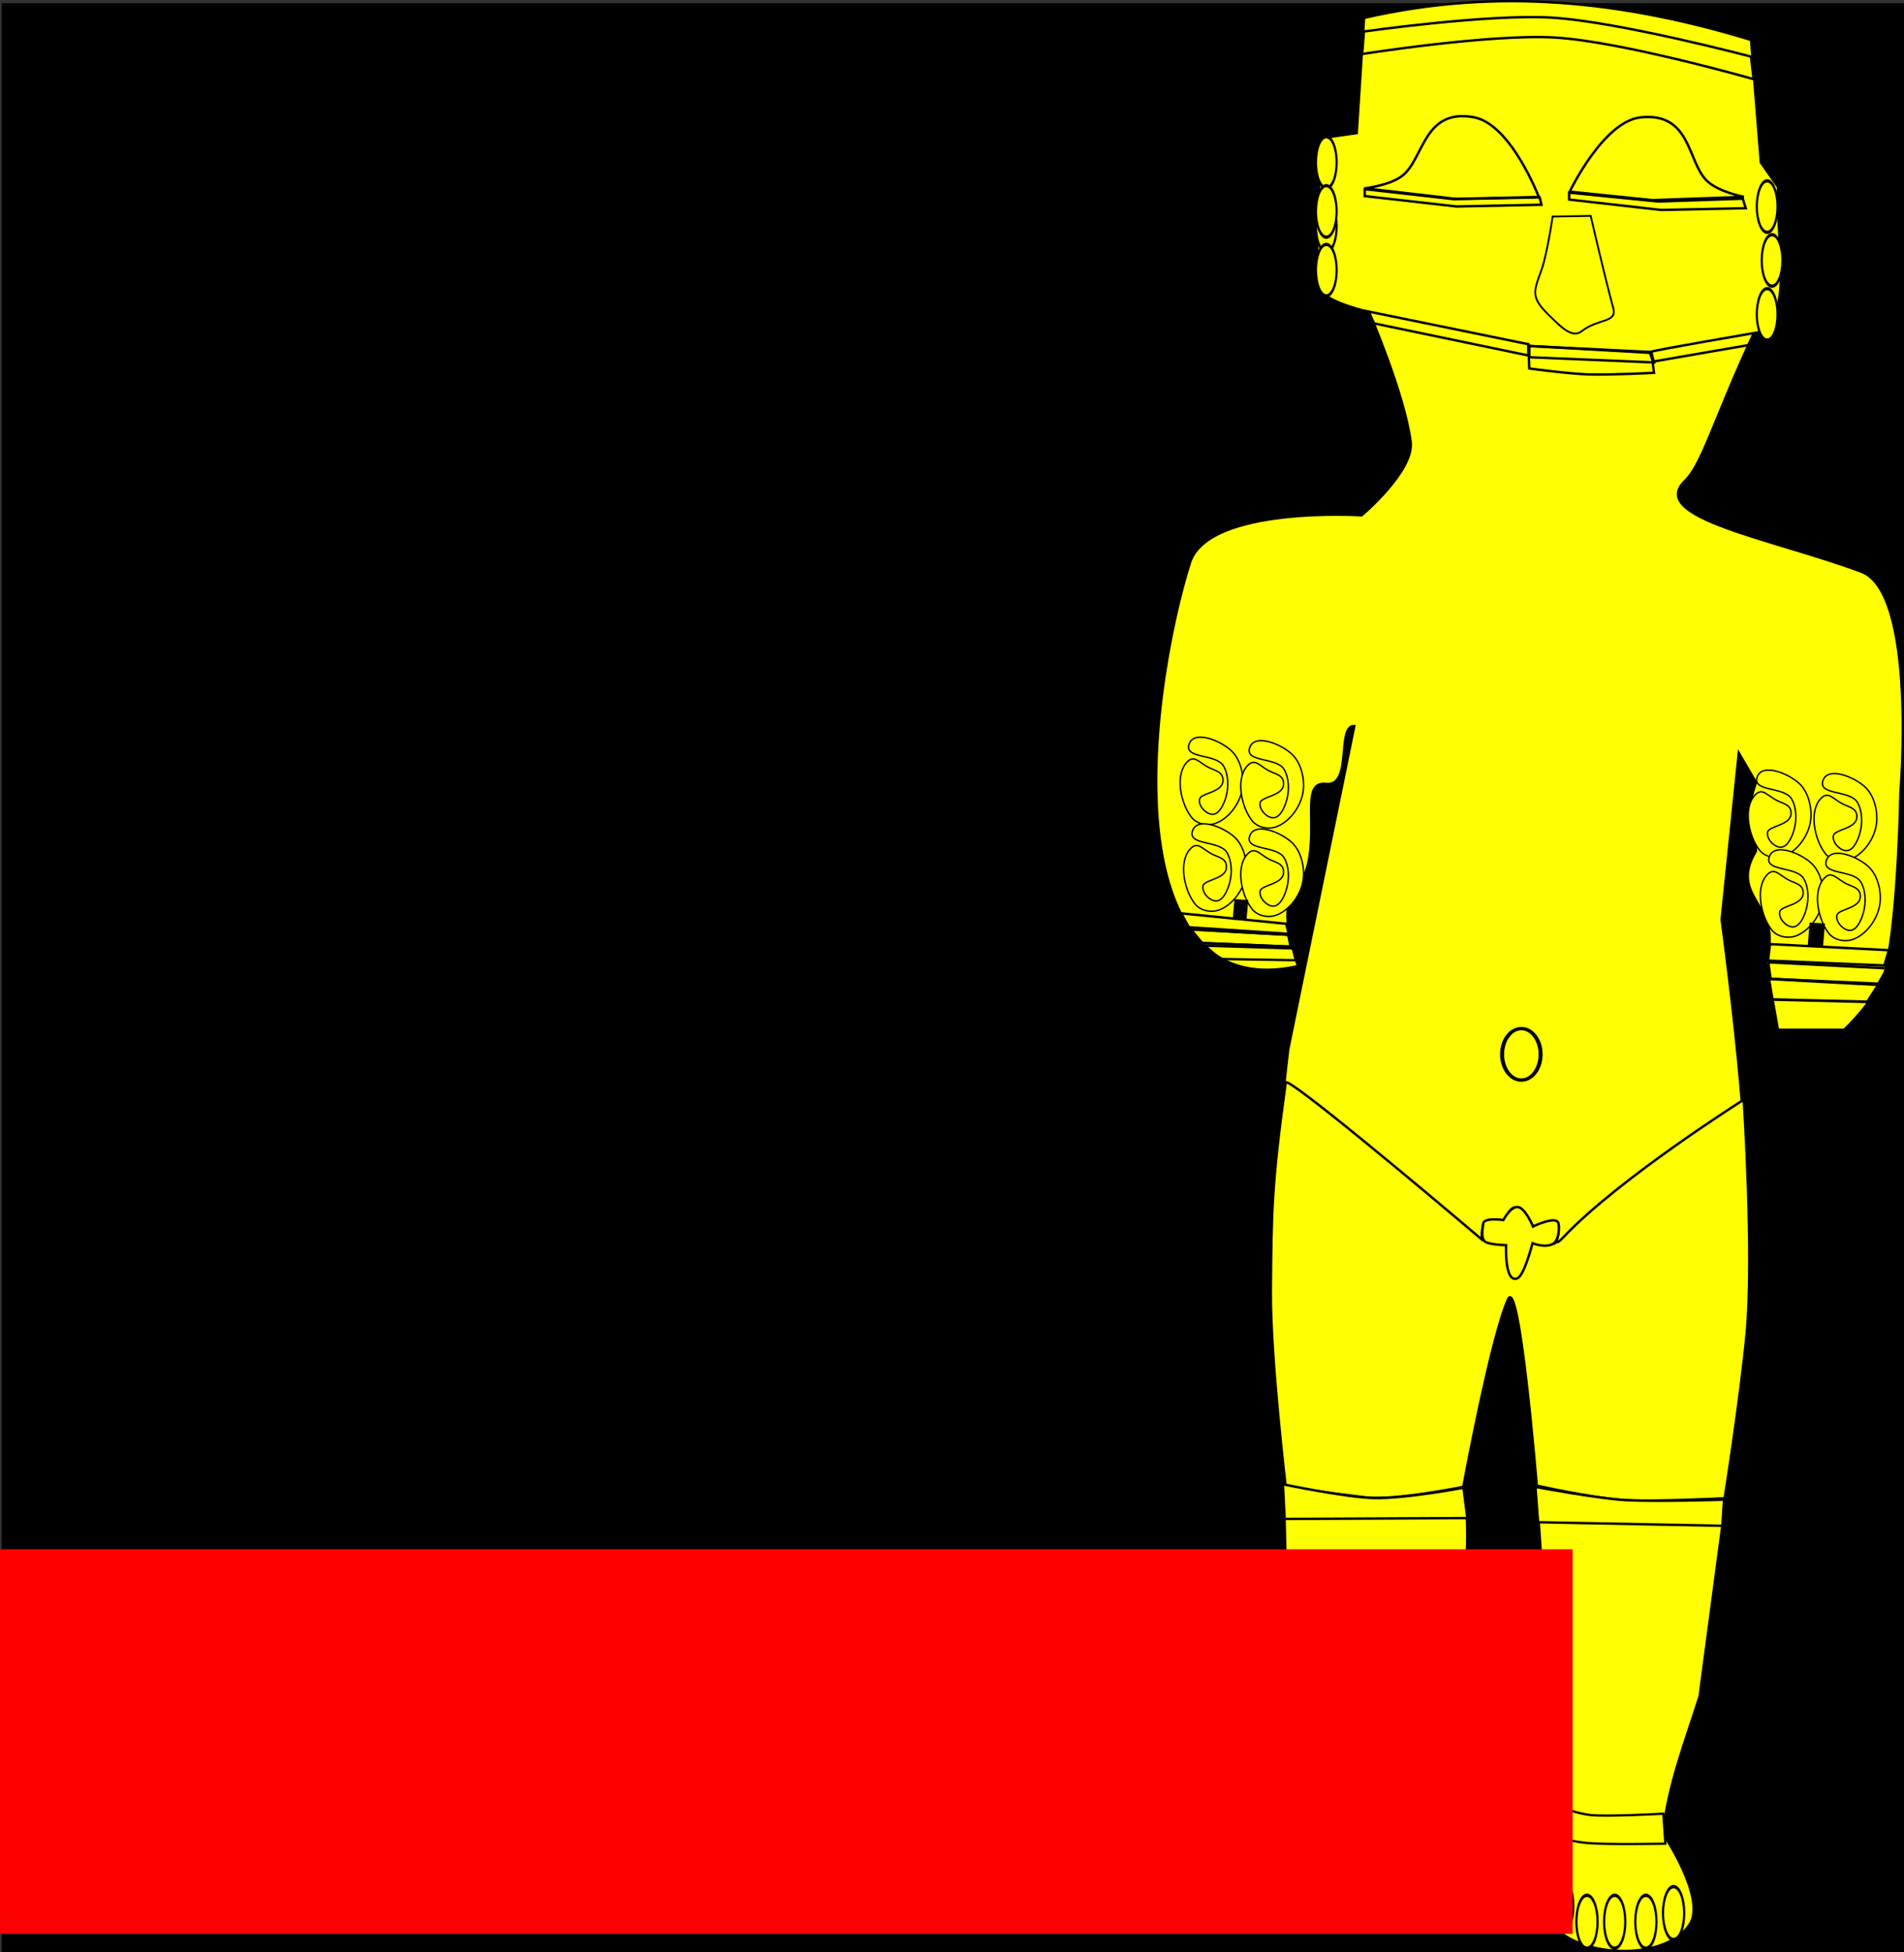 <?xml version="1.0" encoding="UTF-8"?>
<svg version="1.1" viewBox="0 0 785.27 804.87" xmlns="http://www.w3.org/2000/svg">
<rect x="0" y="0" width="785.27" height="804.87" fill="#333333" stroke="none"/>
<g transform="translate(-111.42 72.054)">
<rect x="112.84" y="-70.042" width="783.15" height="806.9" stroke="#000" stroke-width="1.417"/>
<g transform="translate(204.29 -161.43)" stroke="#000">
<path d="m488.91 271.51c-2.458-19.571-17.173-53.538-17.173-53.538s-15.261-3.42-19.193-8.081c-4.316-15.38-1.185-45.269 0-63.64l14.142-2.02 3.03-47.477c55.21-12.666 107.2-6.864 159.6 9.091l4.041 50.508 7.071 10.102c-0.834 24.302 7.386 55.544-10.102 60.609-16.258 34.841-20.944 53.478-28.284 60.609-15.648 15.203 36.416 23.816 72.731 37.376 23.059 8.61 16.162 90.914 16.162 90.914s-0.755 49.26-6.061 72.731c-2.634 11.649-17.173 25.254-17.173 25.254h-27.274l-5.051-28.284c7.836-23.449-15.863-25.753-4.041-45.457 0.236-10.523-6.151-10.192 0-28.284l-7.071-12.122-7.071 68.69s9.486 69.847 9.979 104.76c0.596 42.248-6.949 124.54-6.949 124.54l-12.122 90.914c-6.215 19.639-12.888 36.186-15.152 56.569 0 0 18.035 26.636 11.112 37.376-8.805 13.658-38.282 14.309-52.528 4.041-12.389-8.929-11.112-44.447-11.112-44.447 13.032-31.275-6.152-239.9-12.122-219.2l-17.173 78.792c5.148 44.649-8.247 77.426-14.142 122.23 0 0 5.758 32.994-6.061 45.457-12.777 13.473-39.437 7.852-50.508 3.03-17.194-7.487-1.01-56.569-1.01-56.569l-3.01-121.21s-5.368-59.278-5.021-88.917c0.327-27.94 7.041-83.819 7.041-83.819l27.274-133.34c-7.437-0.272-0.552 25.09-11.639 23.878-9.602-1.05-4.48 13.483-6.795 29.642-2.767 19.316-15.827 11.238-4.8 45.475-34.391 7.773-50.199-15.141-55.878-45.206-7.623-40.355 3.002-95.212 11.431-121.47 8.155-23.191 70.711-19.193 70.711-19.193s21.716-18.259 20.203-30.305z" fill="#ff0" stroke-width="1px"/>
<path d="m437.4 702.34s-6.373-53.631-6.134-80.813c0.274-31.111 0.184-43.205 6.134-85.862 0.398-2.852 55.053 42.763 80.812 64.65 0 0-0.127-5.98 1.325-7.203 1.747-1.471 7.767 0.637 7.767 0.637s1.895-6.327 4.546-6.566c3.557-0.321 8.081 8.586 8.081 8.586 3.793-3.264 13.084-5.449 8.992 5.731 1.096-0.793-0.287 1.406 3.42-2.49 22.866-24.027 73.956-56.275 73.956-56.275s4.254 64.622 1.167 96.77c-2.564 26.699-9.039 67.559-9.039 67.559s-30.649 1.571-42.586 0.677c-12.812-0.959-34.9-5.907-34.9-5.907s-7.172-87.294-11.869-76.772c-7.124 15.956-18.435 77.277-18.435 77.277s-28.217 5.792-40.453 4.344c-15.927-1.884-32.783-4.344-32.783-4.344z" fill="#ff0" stroke-width="1px"/>
<path d="m532.95 616.38c-5.45 2.153-4.643-13.661-4.643-13.661s-5.548-0.113-8.056-1.111c-2.615-1.041-1.655-5.075-1.409-7.728 0.254-2.729 8.304-1.518 8.304-1.518s3.034-5.816 6.071-5.357c3.108 0.469 6.161 8.036 6.161 8.036s9.759-4.786 10.536-1.25c0.515 2.344-0.133 7.031-2.121 8.287-3.201 2.022-8.594-0.162-8.594-0.162s-3.403 13.34-6.25 14.464z" fill="#ff0" stroke-width="1px"/>
<path d="m436.96 715.58 75.357-0.357-1.607-12.5s-23.903 4.567-36.957 4.258c-11.45-0.27-37.5-5.69-37.5-5.69z" fill="#ff0" stroke-width="1px"/>
<path d="m541.47 716.94 76.009 1.47 0.703-10.754s-27.234 0.87-40.274 0.2c-11.445-0.588-37.515-5.469-37.515-5.469z" fill="#ff0" stroke-width="1px"/>
<path d="m439.29 810.93s14.39 6.437 24.442 8.227c7.329 1.305 33.244 1.742 33.244 1.742l1.319 12.469s-27.589-1.404-37.114-2.8c-7.776-1.14-23.72-5.858-23.72-5.858z" fill="#ff0" stroke-width="1px"/>
<path d="m543.31 831.34s10.713 5.191 19.573 6.295c6.46 0.805 30.24-0.515 30.24-0.515l0.852 12.342s-24.045 0.469-32.417-0.278c-6.835-0.61-21.035-4.234-21.035-4.234z" fill="#ff0" stroke-width=".933px"/>
<path transform="matrix(.912 0 0 1.405 421.48 -386.55)" d="m22.223 887.89c0 4.288-2.148 7.764-4.798 7.764s-4.798-3.476-4.798-7.764 2.148-7.764 4.798-7.764 4.798 3.476 4.798 7.764z" fill="#ff0"/>
<path transform="matrix(.701 0 0 1.459 434.08 -432.51)" d="m22.223 887.89c0 4.288-2.148 7.764-4.798 7.764s-4.798-3.476-4.798-7.764 2.148-7.764 4.798-7.764 4.798 3.476 4.798 7.764z" fill="#ff0"/>
<path transform="matrix(.98 0 0 1.448 439.93 -420.09)" d="m22.223 887.89c0 4.288-2.148 7.764-4.798 7.764s-4.798-3.476-4.798-7.764 2.148-7.764 4.798-7.764 4.798 3.476 4.798 7.764z" fill="#ff0"/>
<path transform="matrix(1.048 0 0 1.49 451.24 -457.22)" d="m22.223 887.89c0 4.288-2.148 7.764-4.798 7.764s-4.798-3.476-4.798-7.764 2.148-7.764 4.798-7.764 4.798 3.476 4.798 7.764z" fill="#ff0"/>
<path transform="matrix(1.123 0 0 1.398 464.59 -377.52)" d="m22.223 887.89c0 4.288-2.148 7.764-4.798 7.764s-4.798-3.476-4.798-7.764 2.148-7.764 4.798-7.764 4.798 3.476 4.798 7.764z" fill="#ff0"/>
<path transform="matrix(.912 0 0 1.405 545.76 -365.84)" d="m22.223 887.89c0 4.288-2.148 7.764-4.798 7.764s-4.798-3.476-4.798-7.764 2.148-7.764 4.798-7.764 4.798 3.476 4.798 7.764z" fill="#ff0"/>
<path transform="matrix(.912 0 0 1.405 535.76 -372.27)" d="m22.223 887.89c0 4.288-2.148 7.764-4.798 7.764s-4.798-3.476-4.798-7.764 2.148-7.764 4.798-7.764 4.798 3.476 4.798 7.764z" fill="#ff0"/>
<path transform="matrix(.912 0 0 1.405 557.19 -365.84)" d="m22.223 887.89c0 4.288-2.148 7.764-4.798 7.764s-4.798-3.476-4.798-7.764 2.148-7.764 4.798-7.764 4.798 3.476 4.798 7.764z" fill="#ff0"/>
<path transform="matrix(.912 0 0 1.405 570.05 -365.84)" d="m22.223 887.89c0 4.288-2.148 7.764-4.798 7.764s-4.798-3.476-4.798-7.764 2.148-7.764 4.798-7.764 4.798 3.476 4.798 7.764z" fill="#ff0"/>
<path transform="matrix(.912 0 0 1.405 581.48 -369.41)" d="m22.223 887.89c0 4.288-2.148 7.764-4.798 7.764s-4.798-3.476-4.798-7.764 2.148-7.764 4.798-7.764 4.798 3.476 4.798 7.764z" fill="#ff0"/>
<path transform="matrix(1.655 0 0 1.367 505.74 -689.7)" d="m22.223 887.89c0 4.288-2.148 7.764-4.798 7.764s-4.798-3.476-4.798-7.764 2.148-7.764 4.798-7.764 4.798 3.476 4.798 7.764z" fill="#ff0"/>
<path transform="matrix(.891 0 0 1.367 438.61 -1057.4)" d="m22.223 887.89c0 4.288-2.148 7.764-4.798 7.764s-4.798-3.476-4.798-7.764 2.148-7.764 4.798-7.764 4.798 3.476 4.798 7.764z" fill="#ff0"/>
<path transform="matrix(.891 0 0 1.367 438.61 -1031.1)" d="m22.223 887.89c0 4.288-2.148 7.764-4.798 7.764s-4.798-3.476-4.798-7.764 2.148-7.764 4.798-7.764 4.798 3.476 4.798 7.764z" fill="#ff0"/>
<path transform="matrix(.891 0 0 1.367 438.61 -1037.2)" d="m22.223 887.89c0 4.288-2.148 7.764-4.798 7.764s-4.798-3.476-4.798-7.764 2.148-7.764 4.798-7.764 4.798 3.476 4.798 7.764z" fill="#ff0"/>
<path transform="matrix(.891 0 0 1.367 438.61 -1013)" d="m22.223 887.89c0 4.288-2.148 7.764-4.798 7.764s-4.798-3.476-4.798-7.764 2.148-7.764 4.798-7.764 4.798 3.476 4.798 7.764z" fill="#ff0"/>
<path transform="matrix(.891 0 0 1.367 620.44 -1039.2)" d="m22.223 887.89c0 4.288-2.148 7.764-4.798 7.764s-4.798-3.476-4.798-7.764 2.148-7.764 4.798-7.764 4.798 3.476 4.798 7.764z" fill="#ff0"/>
<path transform="matrix(.891 0 0 1.367 622.46 -1017)" d="m22.223 887.89c0 4.288-2.148 7.764-4.798 7.764s-4.798-3.476-4.798-7.764 2.148-7.764 4.798-7.764 4.798 3.476 4.798 7.764z" fill="#ff0"/>
<path transform="matrix(.891 0 0 1.367 620.44 -994.77)" d="m22.223 887.89c0 4.288-2.148 7.764-4.798 7.764s-4.798-3.476-4.798-7.764 2.148-7.764 4.798-7.764 4.798 3.476 4.798 7.764z" fill="#ff0"/>
<path d="m397.46 396.45c1.797-6.375 13.057-1.813 17.58 2.49 3.816 3.63 5.481 10.677 4.395 16.187-1.186 6.022-5.798 11.831-10.988 13.697-3.219 1.157-7.634 0.358-9.889-2.49-4.43-5.594-6.808-17.008-2.198-22.413 3.319-3.891 5.172-0.082 9.574 2.016 2.642 1.259 5.888 1.729 5.572 5.538-0.386 4.646-9.12 4.833-9.652 7.388-0.595 2.856 2.907 6.359 5.494 6.226 2.858-0.147 4.655-4.372 5.494-7.471 1.079-3.988 0.944-8.982-1.099-12.452-3.001-5.098-15.929-2.878-14.284-8.716z" fill="#ff0" stroke-width=".579px"/>
<path d="m422.46 397.88c1.797-6.375 13.057-1.813 17.58 2.49 3.816 3.63 5.481 10.677 4.395 16.187-1.186 6.022-5.798 11.831-10.988 13.697-3.219 1.157-7.634 0.358-9.889-2.49-4.43-5.594-6.808-17.008-2.198-22.413 3.319-3.891 5.172-0.082 9.574 2.016 2.642 1.259 5.888 1.729 5.572 5.538-0.386 4.646-9.12 4.833-9.652 7.388-0.595 2.856 2.907 6.359 5.494 6.226 2.858-0.147 4.655-4.372 5.494-7.471 1.079-3.988 0.944-8.982-1.099-12.452-3.001-5.098-15.929-2.878-14.284-8.716z" fill="#ff0" stroke-width=".579px"/>
<path d="m398.89 432.17c1.797-6.375 13.057-1.813 17.58 2.49 3.816 3.63 5.481 10.677 4.395 16.187-1.186 6.022-5.798 11.831-10.988 13.697-3.219 1.157-7.634 0.358-9.889-2.49-4.43-5.594-6.808-17.008-2.198-22.413 3.319-3.891 5.172-0.082 9.574 2.016 2.642 1.259 5.888 1.729 5.572 5.538-0.386 4.646-9.12 4.833-9.652 7.388-0.595 2.856 2.907 6.359 5.494 6.226 2.858-0.147 4.655-4.372 5.494-7.471 1.079-3.988 0.944-8.982-1.099-12.452-3.001-5.098-15.929-2.878-14.284-8.716z" fill="#ff0" stroke-width=".579px"/>
<path d="m422.46 434.31c1.797-6.375 13.057-1.813 17.58 2.49 3.816 3.63 5.481 10.677 4.395 16.187-1.186 6.022-5.798 11.831-10.988 13.697-3.219 1.157-7.634 0.358-9.889-2.49-4.43-5.594-6.808-17.008-2.198-22.413 3.319-3.891 5.172-0.082 9.574 2.016 2.642 1.259 5.888 1.729 5.572 5.538-0.386 4.646-9.12 4.833-9.652 7.388-0.595 2.856 2.907 6.359 5.494 6.226 2.858-0.147 4.655-4.372 5.494-7.471 1.079-3.988 0.944-8.982-1.099-12.452-3.001-5.098-15.929-2.878-14.284-8.716z" fill="#ff0" stroke-width=".579px"/>
<path d="m631.75 410.02c1.797-6.375 13.057-1.813 17.58 2.49 3.816 3.63 5.481 10.677 4.395 16.187-1.186 6.022-5.798 11.831-10.988 13.697-3.219 1.157-7.634 0.358-9.889-2.49-4.43-5.594-6.808-17.008-2.198-22.413 3.319-3.891 5.172-0.082 9.574 2.016 2.642 1.259 5.888 1.729 5.572 5.538-0.386 4.646-9.12 4.833-9.652 7.388-0.595 2.856 2.907 6.359 5.494 6.226 2.858-0.147 4.655-4.372 5.494-7.471 1.079-3.988 0.944-8.982-1.099-12.452-3.001-5.098-15.929-2.878-14.284-8.716z" fill="#ff0" stroke-width=".579px"/>
<path d="m658.89 411.45c1.797-6.375 13.057-1.813 17.58 2.49 3.816 3.63 5.481 10.677 4.395 16.187-1.186 6.022-5.798 11.831-10.988 13.697-3.219 1.157-7.634 0.358-9.889-2.49-4.43-5.594-6.808-17.008-2.198-22.413 3.319-3.891 5.172-0.082 9.574 2.016 2.642 1.259 5.888 1.729 5.572 5.538-0.386 4.646-9.12 4.833-9.652 7.388-0.595 2.856 2.907 6.359 5.494 6.226 2.858-0.147 4.655-4.372 5.494-7.471 1.079-3.988 0.944-8.982-1.099-12.452-3.001-5.098-15.929-2.878-14.284-8.716z" fill="#ff0" stroke-width=".579px"/>
<path d="m636.75 442.88c1.797-6.375 13.057-1.813 17.58 2.49 3.816 3.63 5.481 10.677 4.395 16.187-1.186 6.022-5.798 11.831-10.988 13.697-3.219 1.157-7.634 0.358-9.889-2.49-4.43-5.594-6.808-17.008-2.198-22.413 3.319-3.891 5.172-0.082 9.574 2.016 2.642 1.259 5.888 1.729 5.572 5.538-0.386 4.646-9.12 4.833-9.652 7.388-0.595 2.856 2.907 6.359 5.494 6.226 2.858-0.147 4.655-4.372 5.494-7.471 1.079-3.988 0.944-8.982-1.099-12.452-3.001-5.098-15.929-2.878-14.284-8.716z" fill="#ff0" stroke-width=".579px"/>
<path d="m660.32 444.31c1.797-6.375 13.057-1.813 17.58 2.49 3.816 3.63 5.481 10.677 4.395 16.187-1.186 6.022-5.798 11.831-10.988 13.697-3.219 1.157-7.634 0.358-9.889-2.49-4.43-5.594-6.808-17.008-2.198-22.413 3.319-3.891 5.172-0.082 9.574 2.016 2.642 1.259 5.888 1.729 5.572 5.538-0.386 4.646-9.12 4.833-9.652 7.388-0.595 2.856 2.907 6.359 5.494 6.226 2.858-0.147 4.655-4.372 5.494-7.471 1.079-3.988 0.944-8.982-1.099-12.452-3.001-5.098-15.929-2.878-14.284-8.716z" fill="#ff0" stroke-width=".579px"/>
<path d="m394.29 465.93 43.319 4.286 0.971 4.159-41.183-2.735z" fill="none" stroke-width="1px"/>
<path d="m398.21 472.54 40.272 2.219 0.969 4.886-36.575-1.49z" fill="none" stroke-width="1px"/>
<path d="m398.21 472.54 40.272 2.219 0.969 4.886-36.575-1.49z" fill="none" stroke-width="1px"/>
<path d="m404.1 479.25 36.408 1.137 1.031 4.858-31.126-0.508z" fill="none" stroke-width=".957px"/>
<path d="m637.14 478.61 49.033 2.5-1.887 6.302-47.969-2.02z" fill="none" stroke-width="1px"/>
<path d="m636.43 486.11 49.033 2.5-3.672 6.302-44.398-2.02z" fill="none" stroke-width="1px"/>
<path d="m636.65 492.93 45.162 2.439-4.523 7.031-39.441-0.966z" fill="none" stroke-width="1.123px"/>
<path d="m653.21 479.15 0.714-8.929 5.357 0.357-0.714 8.214z" stroke-width="1px"/>
<path d="m416.01 468.14 0.645-7.622 4.835 0.305-0.645 7.013z" stroke-width=".878px"/>
<path d="m470 167.01 37.497 4.348 34.289-0.776s-11.514-30.067-26.786-32.857c-20.658-3.774-20.513 16.738-29.286 23.929-5.1 4.18-15.72 5.36-15.72 5.36z" fill="#ff0" stroke-width="1px"/>
<path d="m470 167.36v2.857l37.857 4.286 35-0.714-0.714-3.036-35.536 0.714z" fill="none" stroke-width="1px"/>
<path d="m626.37 170.54-37.724 1.347-34.118-3.505s13.872-29.054 29.318-30.619c20.893-2.117 19.115 18.319 27.287 26.185 4.748 4.571 15.238 6.592 15.238 6.592z" fill="#ff0" stroke-width="1px"/>
<path d="m554.29 168.79v2.857l37.857 4.286 35-0.714-1.25-3.929-34.911 1.161z" fill="none" stroke-width="1px"/>
<path d="m537.5 232.01 50.714 2.5 1.071 8.571s-17.367 0.921-26.765 0.667c-8.221-0.222-24.663-2.452-24.663-2.452z" fill="#ff0" stroke-width="1px"/>
<path d="m537.86 236.65 51.429 2.143-1.071-3.929-50.357-2.857z" fill="none" stroke-width="1px"/>
<path d="m537.5 231.29-66.429-13.571 2.857 5 63.571 13.214z" fill="none" stroke-width="1px"/>
<path d="m587.5 234.51c3.571-1.071 43.214-7.857 43.214-7.857l-2.5 5-39.286 6.786z" fill="none" stroke-width="1px"/>
<path d="m547.48 178.66s-1.369 9.955-3.607 18.767c-1.565 6.158-4.779 10.784-3.048 15.192 1.233 3.137 4.331 5.889 7.331 8.824 3.867 3.783 7.923 7.15 11.303 4.488 6.753-5.319 14.726-3.384 13.044-9.508-3.513-12.79-9.317-38.034-9.317-38.034z" fill="#ff0" stroke-width=".753px"/>
<path d="m468.93 111.65s53.048-8.405 79.643-6.786c27.803 1.693 81.786 17.143 81.786 17.143l-1.071-9.286s-54.293-14.39-82.143-16.071c-26.212-1.583-77.5 5.714-77.5 5.714z" fill="none" stroke-width="1px"/>
</g>
<flowRoot transform="translate(-351.43 -148.57)" fill="#ff0000" font-family="Sans" font-size="40px" letter-spacing="0px" word-spacing="0px" style="line-height:125%" xml:space="preserve">
        <flowRegion>
          <rect x="462.86" y="715.22" width="648.57" height="158.57" fill="#f00"/>
        </flowRegion>
        <flowPara fill="#ff0000">Colombia - Cultura Quimbaya</flowPara>
        <flowPara>                    Figura Masculina  </flowPara>
      </flowRoot>
</g>
</svg>

